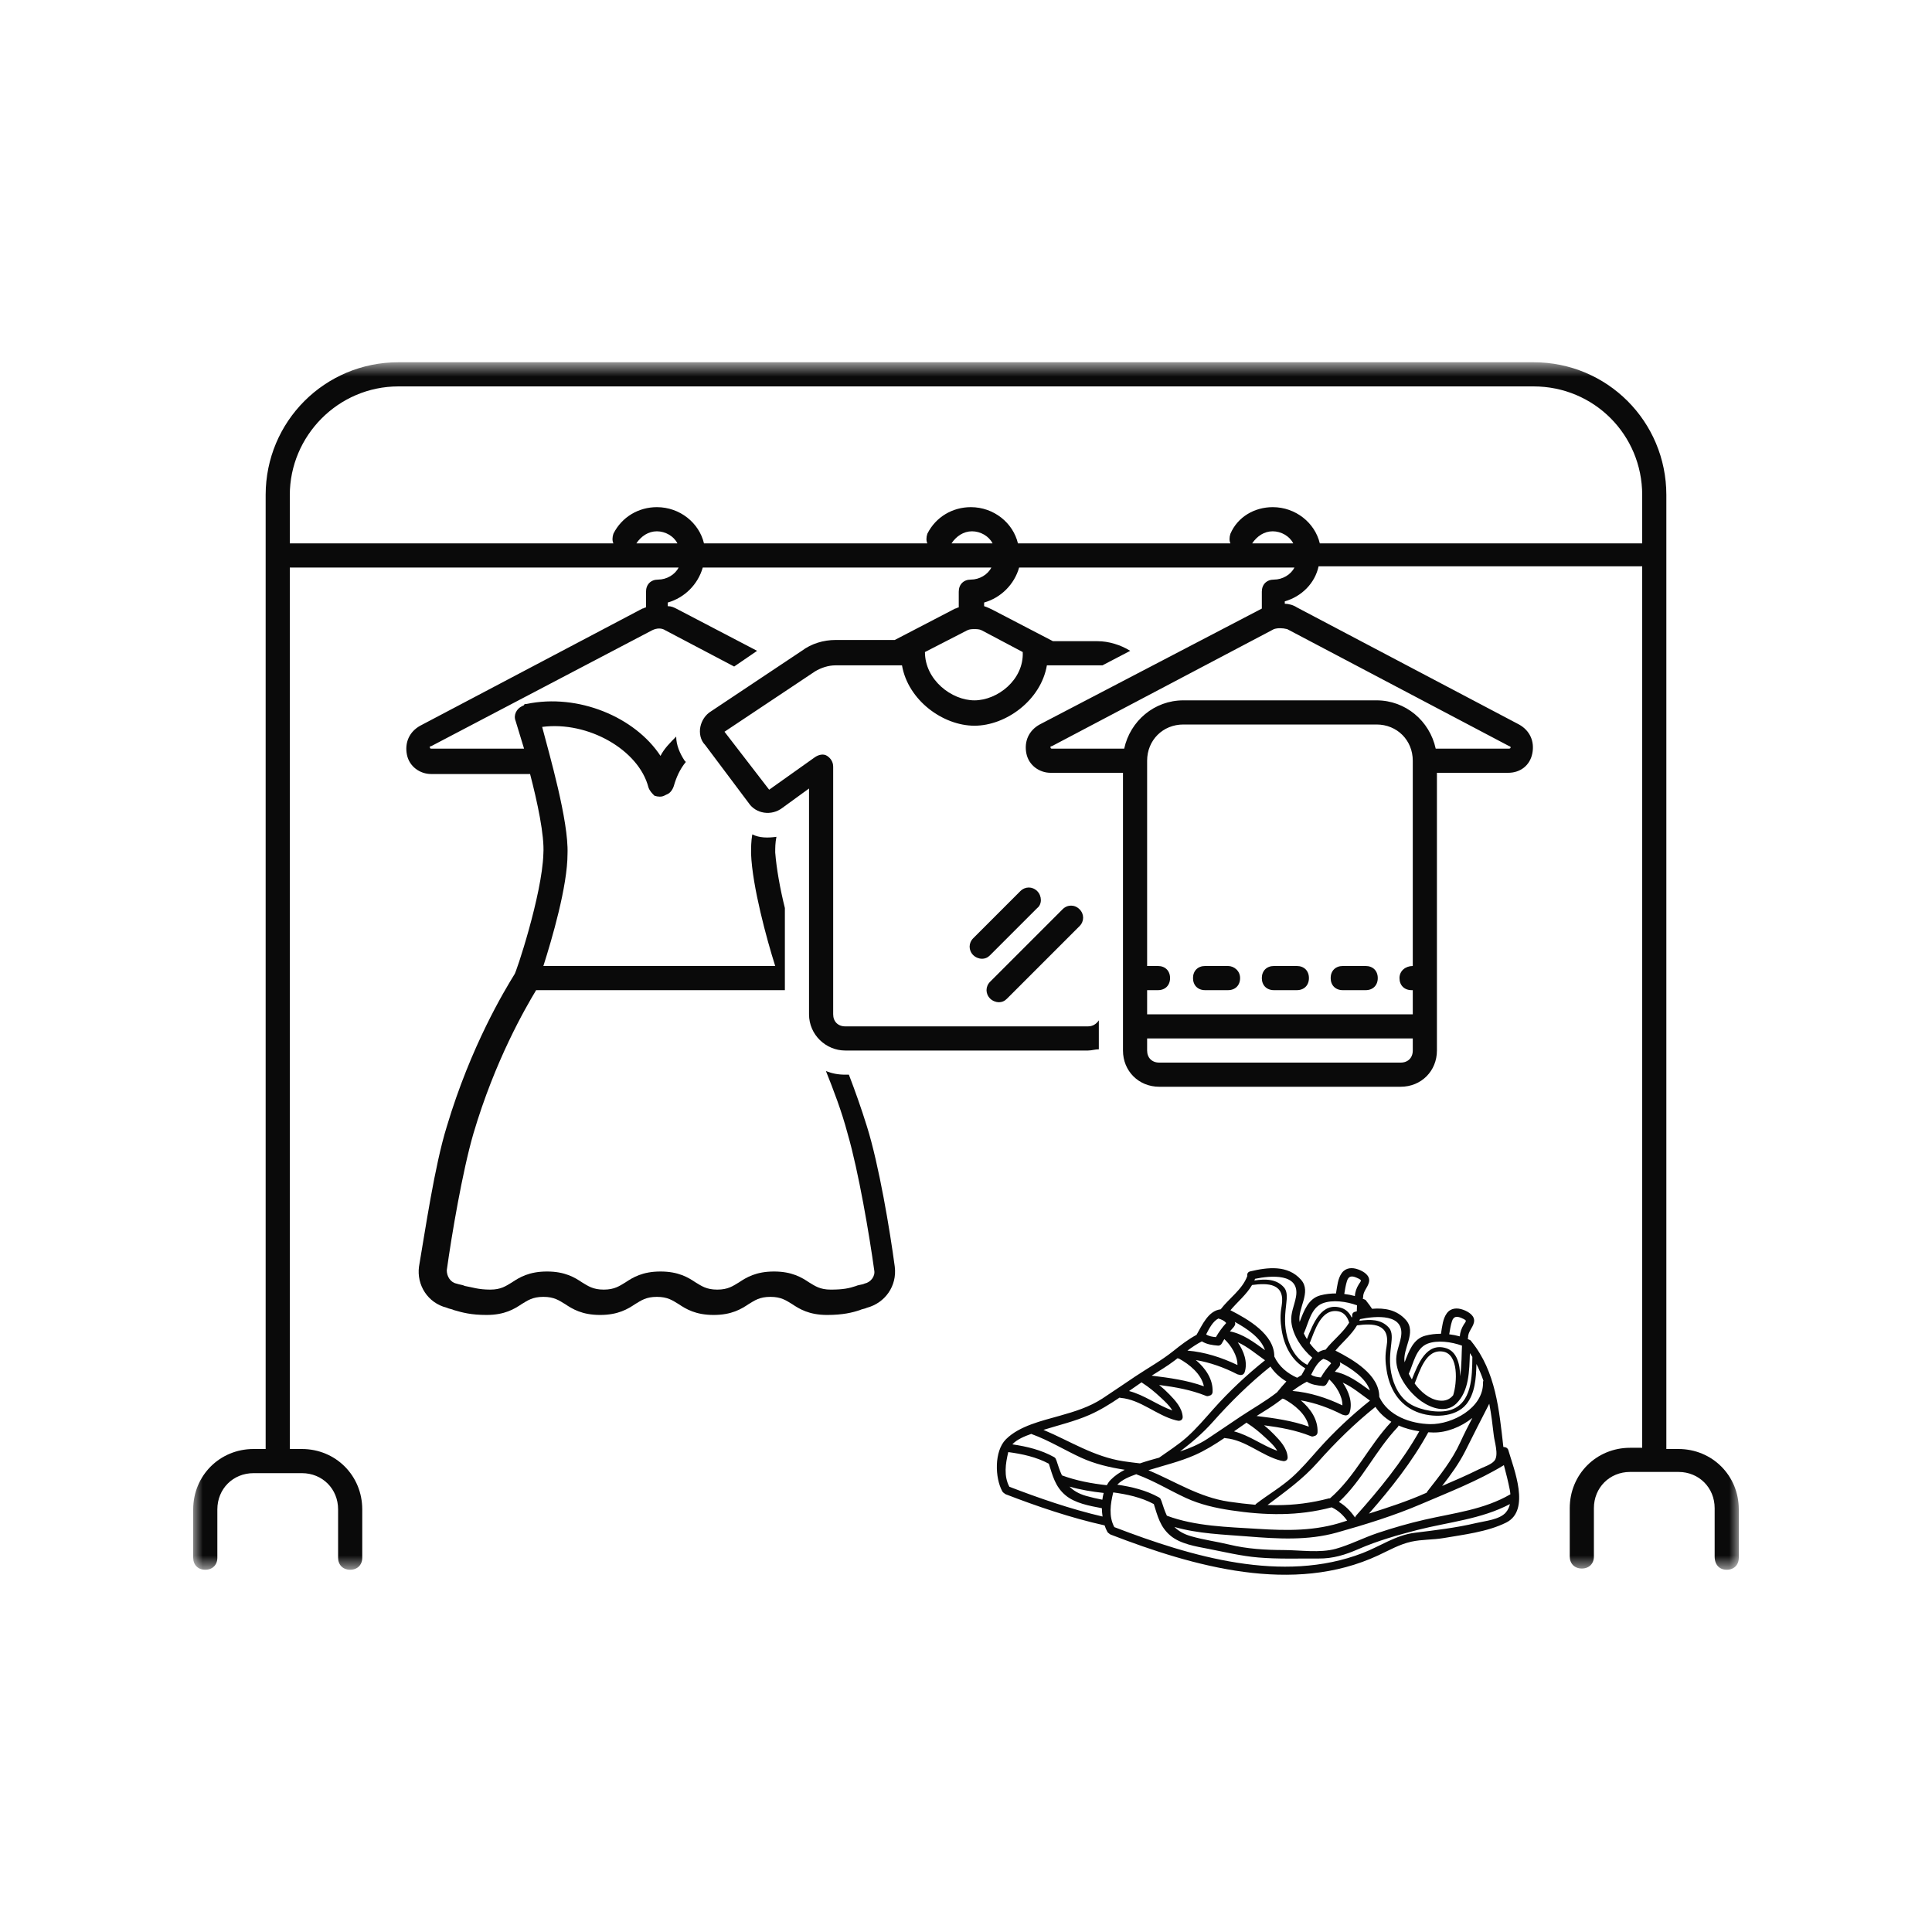 <svg width="100" height="100" viewBox="0 0 100 100" fill="none" xmlns="http://www.w3.org/2000/svg">
<mask id="mask0_2320_1306" style="mask-type:luminance" maskUnits="userSpaceOnUse" x="10" y="18" width="80" height="64">
<path d="M10 18.75H90V81.25H10V18.75Z" fill="white"/>
</mask>
<g mask="url(#mask0_2320_1306)">
<path d="M89.375 81.25C89.75 81.25 90 81 90 80.625V78.125C90 76.375 88.625 75 86.875 75H86.25V25.625C86.25 21.812 83.188 18.75 79.375 18.75H20.625C16.812 18.75 13.75 21.812 13.75 25.625V75H13.125C11.375 75 10 76.375 10 78.125V80.625C10 81 10.25 81.25 10.625 81.25C11 81.25 11.25 81 11.25 80.625V78.125C11.25 77.063 12.063 76.25 13.125 76.25H15.625C16.687 76.25 17.5 77.063 17.5 78.125V80.625C17.5 81 17.75 81.25 18.125 81.25C18.5 81.25 18.75 81 18.75 80.625V78.125C18.75 76.375 17.375 75 15.625 75H15V29.375H35.125C34.937 29.75 34.5 30 34.062 30C33.687 30 33.438 30.25 33.438 30.625V31.438C33.375 31.438 33.313 31.5 33.25 31.5L21.75 37.563C21.187 37.875 20.938 38.438 21.062 39.062C21.187 39.688 21.75 40.063 22.312 40.063H27.437C27.812 41.5 28.188 43.25 28.125 44.187C28.062 46.313 26.687 50.437 26.625 50.437C26.125 51.25 24.375 54.125 23.125 58.313C22.5 60.312 22 63.75 21.687 65.562C21.562 66.5 22.125 67.437 23.125 67.688C23.25 67.75 23.375 67.75 23.5 67.812C23.938 67.937 24.375 68.062 25.188 68.062C26.125 68.062 26.625 67.75 27 67.5C27.312 67.312 27.563 67.125 28.125 67.125C28.687 67.125 28.938 67.312 29.25 67.5C29.625 67.75 30.125 68.062 31.062 68.062C32 68.062 32.5 67.75 32.875 67.5C33.188 67.312 33.438 67.125 34 67.125C34.563 67.125 34.812 67.312 35.125 67.5C35.5 67.75 36 68.062 36.938 68.062C37.875 68.062 38.375 67.75 38.75 67.5C39.062 67.312 39.312 67.125 39.875 67.125C40.437 67.125 40.688 67.312 41 67.5C41.375 67.75 41.875 68.062 42.812 68.062C43.625 68.062 44.125 67.937 44.5 67.812C44.625 67.75 44.75 67.75 44.875 67.688C45.813 67.437 46.438 66.562 46.313 65.562C46.062 63.687 45.5 60.312 44.875 58.313C44.563 57.312 44.25 56.438 43.938 55.625H43.75C43.375 55.625 43.062 55.562 42.75 55.437C43.125 56.375 43.562 57.5 43.875 58.687C44.438 60.625 45 63.938 45.25 65.75C45.312 66.062 45.063 66.375 44.75 66.438C44.625 66.5 44.438 66.5 44.312 66.562C43.938 66.687 43.625 66.75 43 66.75C42.437 66.75 42.188 66.562 41.875 66.375C41.5 66.125 41 65.813 40.063 65.813C39.125 65.813 38.625 66.125 38.25 66.375C37.937 66.562 37.688 66.75 37.125 66.75C36.562 66.75 36.313 66.562 36 66.375C35.625 66.125 35.125 65.813 34.187 65.813C33.25 65.813 32.75 66.125 32.375 66.375C32.063 66.562 31.812 66.75 31.25 66.75C30.688 66.75 30.437 66.562 30.125 66.375C29.75 66.125 29.25 65.813 28.313 65.813C27.375 65.813 26.875 66.125 26.5 66.375C26.187 66.562 25.938 66.75 25.375 66.75C24.75 66.75 24.438 66.625 24.062 66.562C23.938 66.5 23.813 66.5 23.625 66.438C23.313 66.375 23.125 66.062 23.125 65.75C23.375 63.938 23.938 60.625 24.5 58.687C25.625 54.875 27.188 52.188 27.75 51.25H40.625V47C40.375 46 40.188 44.937 40.125 44.125C40.125 43.875 40.125 43.625 40.188 43.313C39.75 43.375 39.312 43.375 38.938 43.188C38.875 43.562 38.875 43.875 38.875 44.187C38.938 45.875 39.688 48.625 40.125 50H28.125C28.562 48.625 29.375 45.875 29.375 44.187C29.438 42.5 28.438 39.062 28.062 37.625C30.437 37.312 33.062 38.813 33.562 40.75C33.625 40.938 33.75 41.062 33.875 41.187C34.062 41.25 34.25 41.25 34.375 41.187L34.5 41.125C34.688 41.062 34.812 40.875 34.875 40.688C35 40.25 35.188 39.812 35.5 39.438L35.437 39.375C35.188 39 35 38.562 35 38.125C34.688 38.438 34.375 38.75 34.187 39.125C32.875 37.125 29.937 35.875 27.25 36.438C27.188 36.438 27.125 36.438 27.125 36.5L27 36.562C26.75 36.687 26.562 37 26.687 37.312C26.687 37.312 26.875 37.937 27.125 38.75H22.312C22.312 38.75 22.25 38.75 22.25 38.687C22.25 38.625 22.25 38.625 22.312 38.625L33.75 32.625C34 32.5 34.25 32.5 34.438 32.625L38 34.5L39.187 33.687L35 31.5C34.875 31.438 34.75 31.375 34.563 31.375V31.187C35.437 30.938 36.125 30.25 36.375 29.375H51.313C51.125 29.75 50.688 30 50.25 30C49.875 30 49.625 30.25 49.625 30.625V31.438C49.563 31.438 49.5 31.5 49.438 31.5L46.313 33.125H43.25C42.625 33.125 42 33.313 41.5 33.687L36.812 36.812C36.5 37 36.313 37.312 36.25 37.625C36.187 37.937 36.25 38.313 36.5 38.562L38.75 41.562C39.125 42.125 39.937 42.25 40.5 41.812L41.875 40.813V52.5C41.875 53.562 42.75 54.375 43.75 54.375H56.313C56.5 54.375 56.687 54.312 56.875 54.312V52.812C56.75 53 56.562 53.125 56.313 53.125H43.75C43.375 53.125 43.125 52.875 43.125 52.5V39.688C43.125 39.438 43 39.25 42.812 39.125C42.625 39 42.375 39.062 42.188 39.187L39.812 40.875L37.5 37.875L42.188 34.75C42.5 34.563 42.875 34.438 43.25 34.438H46.687C47 36.25 48.813 37.563 50.437 37.563C52.063 37.563 53.875 36.25 54.187 34.438H56.812C56.875 34.438 57 34.438 57.063 34.438L58.5 33.687C58 33.375 57.375 33.188 56.812 33.188H54.5L51.375 31.562C51.25 31.5 51.125 31.438 50.938 31.375V31.187C51.812 30.938 52.5 30.25 52.75 29.375H67C66.812 29.75 66.375 30 65.938 30C65.562 30 65.312 30.25 65.312 30.625V31.5L53.813 37.5C53.25 37.812 53 38.375 53.125 39C53.25 39.625 53.813 40 54.375 40H58.125V54.375C58.125 55.437 58.938 56.25 60 56.25H72.5C73.562 56.25 74.375 55.437 74.375 54.375V40H78.062C78.687 40 79.187 39.625 79.312 39C79.438 38.375 79.187 37.812 78.625 37.5L67.125 31.438C66.938 31.313 66.687 31.25 66.5 31.25V31.125C67.375 30.875 68.062 30.188 68.25 29.312H85V74.937H84.375C82.625 74.937 81.25 76.313 81.25 78.062V80.562C81.25 80.938 81.5 81.187 81.875 81.187C82.25 81.187 82.5 80.938 82.5 80.562V78.062C82.5 77 83.313 76.187 84.375 76.187H86.875C87.937 76.187 88.75 77 88.75 78.062V80.562C88.75 81 89 81.25 89.375 81.25ZM52.937 33.75C53 35.188 51.625 36.25 50.437 36.25C49.25 36.25 47.875 35.188 47.875 33.75L50.063 32.625C50.188 32.563 50.312 32.563 50.437 32.563C50.562 32.563 50.688 32.563 50.813 32.625L52.937 33.75ZM73.125 54.375C73.125 54.75 72.875 55 72.5 55H60C59.625 55 59.375 54.75 59.375 54.375V53.75H73.125V54.375ZM73.125 50C72.75 50 72.437 50.25 72.437 50.625C72.437 51 72.688 51.25 73.062 51.25H73.125V52.5H59.375V51.25H59.937C60.312 51.25 60.562 51 60.562 50.625C60.562 50.25 60.312 50 59.937 50H59.375V39.375C59.375 38.313 60.188 37.5 61.25 37.5H71.25C72.312 37.5 73.125 38.313 73.125 39.375V50ZM66.625 32.563L78.125 38.625C78.125 38.625 78.188 38.625 78.188 38.687C78.188 38.75 78.125 38.75 78.062 38.75H74.312C74 37.312 72.75 36.25 71.25 36.25H61.25C59.75 36.25 58.5 37.312 58.188 38.75H54.438C54.438 38.75 54.375 38.75 54.375 38.687C54.375 38.625 54.375 38.625 54.438 38.625L65.938 32.563C66.125 32.5 66.375 32.5 66.625 32.563ZM32.937 28.125C33.188 27.75 33.562 27.5 34 27.5C34.438 27.5 34.875 27.75 35.063 28.125H32.937ZM49.25 28.125C49.5 27.75 49.875 27.5 50.312 27.5C50.75 27.5 51.187 27.75 51.375 28.125H49.25ZM64.812 28.125C65.063 27.75 65.437 27.5 65.875 27.5C66.313 27.5 66.75 27.75 66.938 28.125H64.812ZM85 28.125H68.313C68.062 27.063 67.063 26.25 65.875 26.25C64.937 26.25 64.062 26.75 63.687 27.625C63.625 27.812 63.625 28 63.687 28.125H52.688C52.437 27.063 51.438 26.25 50.25 26.25C49.312 26.25 48.438 26.75 48 27.625C47.937 27.812 47.937 28 48 28.125H36.438C36.187 27.063 35.188 26.25 34 26.25C33.062 26.25 32.188 26.75 31.75 27.625C31.687 27.812 31.687 28 31.75 28.125H15V25.625C15 22.563 17.5 20 20.625 20H79.375C82.5 20 85 22.5 85 25.625V28.125Z" fill="#0A0A0A"/>
</g>
<path d="M51.688 51.875C51.875 51.875 52 51.812 52.125 51.688L55.875 47.938C56.125 47.688 56.125 47.312 55.875 47.063C55.625 46.812 55.25 46.812 55 47.063L51.25 50.813C51 51.062 51 51.438 51.25 51.688C51.375 51.812 51.563 51.875 51.688 51.875Z" fill="#0A0A0A"/>
<path d="M53.687 46.125C53.438 45.875 53.062 45.875 52.812 46.125L50.375 48.562C50.125 48.813 50.125 49.188 50.375 49.438C50.5 49.563 50.688 49.625 50.813 49.625C51 49.625 51.125 49.563 51.25 49.438L53.687 47C53.938 46.812 53.938 46.375 53.687 46.125Z" fill="#0A0A0A"/>
<path d="M67.125 50H65.938C65.562 50 65.312 50.25 65.312 50.625C65.312 51 65.562 51.25 65.938 51.25H67.125C67.5 51.25 67.75 51 67.75 50.625C67.75 50.25 67.5 50 67.125 50Z" fill="#0A0A0A"/>
<path d="M63.562 50H62.375C62 50 61.75 50.25 61.75 50.625C61.75 51 62 51.25 62.375 51.25H63.562C63.938 51.25 64.187 51 64.187 50.625C64.187 50.25 63.875 50 63.562 50Z" fill="#0A0A0A"/>
<path d="M70.688 50H69.5C69.125 50 68.875 50.25 68.875 50.625C68.875 51 69.125 51.25 69.5 51.25H70.688C71.062 51.25 71.313 51 71.313 50.625C71.313 50.25 71.062 50 70.688 50Z" fill="#0A0A0A"/>
<path d="M57.068 78.496C57.048 78.355 57.034 78.209 57.032 78.064C56.4 77.943 55.633 77.811 55.136 77.383C54.617 76.94 54.485 76.386 54.288 75.762C53.635 75.41 52.903 75.255 52.188 75.16C52.188 75.161 52.188 75.161 52.188 75.161C52.046 75.755 51.946 76.395 52.244 76.954C53.765 77.538 55.397 78.107 57.068 78.496ZM57.057 77.625C57.073 77.504 57.096 77.386 57.126 77.275C56.528 77.209 55.933 77.114 55.356 76.947C55.564 77.156 55.834 77.317 56.215 77.428C56.493 77.507 56.774 77.569 57.057 77.625ZM57.495 76.59C57.7 76.383 57.947 76.215 58.218 76.075C57.435 75.954 56.669 75.776 55.947 75.445C55.097 75.053 54.298 74.557 53.416 74.235C53.404 74.229 53.393 74.224 53.38 74.218C53.045 74.337 52.647 74.492 52.399 74.759C53.151 74.87 53.886 75.045 54.559 75.419C54.617 75.452 54.646 75.498 54.659 75.546C54.667 75.562 54.675 75.578 54.682 75.595C54.771 75.88 54.859 76.137 54.966 76.365C55.706 76.64 56.491 76.786 57.287 76.874C57.346 76.767 57.414 76.671 57.495 76.59ZM60.678 73.005C60.531 72.746 60.267 72.512 60.084 72.341C59.787 72.063 59.473 71.8 59.131 71.582C59.114 71.571 59.1 71.56 59.088 71.548C58.871 71.695 58.655 71.847 58.438 71.999C59.236 72.206 59.901 72.727 60.678 73.005ZM62.312 71.754C62.184 71.115 61.564 70.616 61.017 70.318C60.99 70.318 60.968 70.313 60.946 70.304C60.902 70.341 60.856 70.375 60.812 70.41C60.427 70.705 60.016 70.948 59.61 71.204C60.529 71.316 61.438 71.439 62.312 71.754ZM63.467 68.481C63.382 68.361 63.219 68.295 63.089 68.255C63.08 68.253 63.073 68.249 63.066 68.245C62.782 68.385 62.585 68.763 62.429 69.069C62.577 69.166 62.757 69.194 62.934 69.21C63.087 68.948 63.263 68.704 63.467 68.481ZM64.05 70.654C64.059 70.177 63.721 69.635 63.371 69.311C63.325 69.387 63.279 69.465 63.235 69.544C63.201 69.606 63.121 69.656 63.05 69.65C62.742 69.624 62.464 69.585 62.208 69.429C61.942 69.567 61.698 69.732 61.461 69.907C62.358 69.98 63.241 70.266 64.05 70.654ZM65.474 69.883C65.271 69.253 64.546 68.768 63.913 68.421C63.916 68.428 63.92 68.437 63.923 68.444C63.95 68.525 63.93 68.591 63.888 68.637C63.879 68.658 63.865 68.681 63.844 68.702C63.78 68.769 63.719 68.839 63.66 68.911C64.355 69.049 64.905 69.476 65.474 69.883ZM65.478 70.407C65.025 70.093 64.576 69.7 64.066 69.476C64.39 69.944 64.589 70.518 64.424 71.023C64.376 71.168 64.229 71.198 64.12 71.151C64.093 71.15 64.066 71.143 64.037 71.128C63.373 70.787 62.642 70.521 61.896 70.396C62.397 70.818 62.789 71.385 62.764 72.042C62.759 72.167 62.668 72.235 62.572 72.247C62.531 72.269 62.481 72.273 62.421 72.249C61.637 71.934 60.823 71.792 59.997 71.686C60.184 71.838 60.362 72.003 60.529 72.174C60.836 72.491 61.186 72.87 61.216 73.334C61.227 73.51 61.056 73.573 60.925 73.525C60.908 73.523 60.891 73.521 60.873 73.517C59.861 73.261 59.056 72.447 58 72.353C57.98 72.35 57.963 72.346 57.946 72.341C57.449 72.677 56.941 72.992 56.399 73.231C55.638 73.566 54.81 73.762 54.009 74.01C55.393 74.593 56.629 75.406 58.161 75.636C58.443 75.677 58.724 75.712 59.004 75.744C59.338 75.629 59.677 75.537 59.997 75.448C60.476 75.109 60.975 74.79 61.415 74.403C61.928 73.949 62.366 73.423 62.823 72.912C63.62 72.017 64.54 71.154 65.478 70.407ZM66.11 75.093C65.964 74.835 65.7 74.599 65.516 74.429C65.219 74.15 64.907 73.888 64.564 73.67C64.546 73.659 64.534 73.648 64.521 73.635C64.305 73.783 64.088 73.935 63.872 74.087C64.669 74.293 65.334 74.815 66.11 75.093ZM66.1 72.066C66.253 71.873 66.413 71.686 66.583 71.504C66.258 71.309 65.972 71.055 65.758 70.732C64.685 71.59 63.687 72.571 62.775 73.599C62.246 74.195 61.674 74.67 61.079 75.128C61.572 74.964 62.048 74.766 62.494 74.475C63.071 74.098 63.634 73.704 64.207 73.324C64.841 72.903 65.502 72.534 66.1 72.066ZM67.745 73.842C67.616 73.203 66.997 72.704 66.45 72.407C66.423 72.406 66.4 72.401 66.378 72.392C66.334 72.429 66.288 72.463 66.244 72.498C65.86 72.792 65.45 73.035 65.042 73.292C65.961 73.404 66.87 73.528 67.745 73.842ZM67.367 71.176C67.43 71.067 67.495 70.948 67.562 70.826C66.849 70.402 66.467 69.665 66.337 68.832C66.267 68.39 66.258 68.05 66.336 67.608C66.547 66.414 65.617 66.4 64.806 66.512C64.515 67.01 64.06 67.376 63.687 67.818C64.6 68.284 65.965 69.067 65.958 70.215C65.96 70.219 65.961 70.219 65.963 70.222C66.201 70.732 66.636 71.087 67.14 71.312C67.215 71.266 67.289 71.22 67.366 71.178C67.367 71.178 67.367 71.177 67.367 71.176ZM67.668 70.644C67.745 70.514 67.829 70.387 67.923 70.274C67.387 69.818 66.912 69.113 66.84 68.428C66.793 67.964 66.997 67.577 67.078 67.132C67.308 65.881 65.758 66.023 64.962 66.191C64.951 66.221 64.939 66.248 64.926 66.276C65.484 66.198 66.061 66.183 66.46 66.638C66.645 66.847 66.61 67.191 66.581 67.439C66.519 67.984 66.47 68.433 66.577 68.981C66.702 69.614 67.012 70.27 67.598 70.608C67.621 70.62 67.644 70.631 67.668 70.644ZM68.899 70.569C68.816 70.45 68.651 70.383 68.521 70.343C68.512 70.341 68.505 70.337 68.498 70.334C68.216 70.472 68.017 70.851 67.862 71.157C68.01 71.254 68.191 71.281 68.367 71.297C68.519 71.036 68.695 70.792 68.899 70.569ZM69.483 72.742C69.492 72.265 69.153 71.724 68.804 71.399C68.757 71.475 68.711 71.553 68.668 71.632C68.634 71.693 68.554 71.744 68.482 71.739C68.175 71.712 67.896 71.674 67.641 71.518C67.374 71.655 67.13 71.82 66.895 71.995C67.791 72.068 68.674 72.353 69.483 72.742ZM69.833 68.46C69.74 68.156 69.564 67.925 69.27 67.874C68.374 67.713 68.056 68.87 67.789 69.523C67.919 69.699 68.067 69.861 68.228 70.001C68.342 69.925 68.471 69.874 68.615 69.856C68.984 69.371 69.519 68.983 69.833 68.46ZM69.563 78.76C69.618 78.741 69.671 78.724 69.728 78.706C69.513 78.412 69.26 78.172 68.926 78.019C68.924 78.019 68.923 78.02 68.921 78.02C67.188 78.48 65.487 78.439 63.719 78.174C62.913 78.053 62.123 77.874 61.381 77.533C60.53 77.14 59.731 76.645 58.849 76.323C58.836 76.317 58.825 76.312 58.814 76.305C58.477 76.425 58.081 76.58 57.831 76.847C58.583 76.957 59.319 77.132 59.991 77.507C60.05 77.54 60.08 77.586 60.091 77.635C60.1 77.65 60.108 77.666 60.114 77.684C60.204 77.967 60.291 78.225 60.398 78.453C61.879 79.005 63.538 79.035 65.102 79.133C66.633 79.23 68.091 79.251 69.563 78.76ZM70.227 67.875C70.231 67.759 70.234 67.653 70.239 67.562C69.7 67.365 68.961 67.26 68.45 67.463C67.854 67.7 67.732 68.47 67.485 69.019C67.532 69.116 67.586 69.214 67.646 69.31C67.965 68.512 68.398 67.366 69.432 67.699C69.682 67.779 69.853 67.962 69.966 68.201C69.973 68.18 69.984 68.161 69.991 68.141C69.991 68.139 69.993 68.138 69.993 68.136C69.972 68.035 70.011 67.925 70.14 67.895C70.169 67.888 70.199 67.882 70.227 67.875ZM70.907 71.971C70.704 71.341 69.979 70.856 69.346 70.508C69.348 70.517 69.353 70.524 69.356 70.532C69.383 70.613 69.363 70.679 69.322 70.725C69.311 70.746 69.297 70.769 69.277 70.79C69.212 70.856 69.151 70.927 69.093 70.999C69.787 71.137 70.338 71.564 70.907 71.971ZM70.911 72.496C70.458 72.182 70.009 71.789 69.499 71.564C69.823 72.033 70.021 72.606 69.856 73.112C69.809 73.256 69.661 73.287 69.553 73.239C69.526 73.238 69.499 73.231 69.47 73.217C68.805 72.877 68.075 72.609 67.329 72.484C67.829 72.907 68.223 73.473 68.196 74.13C68.192 74.255 68.101 74.323 68.005 74.335C67.964 74.357 67.914 74.362 67.854 74.337C67.069 74.022 66.256 73.881 65.43 73.773C65.617 73.926 65.796 74.091 65.961 74.263C66.268 74.579 66.618 74.958 66.648 75.422C66.66 75.599 66.489 75.661 66.359 75.613C66.341 75.611 66.324 75.609 66.306 75.606C65.294 75.349 64.489 74.535 63.433 74.44C63.412 74.439 63.395 74.434 63.378 74.429C62.883 74.766 62.374 75.08 61.832 75.319C61.07 75.654 60.242 75.85 59.442 76.098C60.826 76.68 62.061 77.494 63.593 77.724C64.059 77.793 64.518 77.848 64.976 77.887C64.989 77.867 65.005 77.847 65.028 77.83C65.622 77.372 66.284 76.988 66.847 76.491C67.36 76.037 67.799 75.51 68.255 74.999C69.052 74.105 69.973 73.242 70.911 72.496ZM70.338 66.463C70.364 66.421 70.442 66.329 70.44 66.279C70.439 66.223 70.247 66.145 70.208 66.129C69.971 66.028 69.803 66.041 69.72 66.302C69.65 66.522 69.618 66.748 69.579 66.975C69.765 66.998 69.95 67.034 70.129 67.083C70.14 66.858 70.217 66.657 70.338 66.463ZM72.015 73.592C71.69 73.397 71.406 73.143 71.191 72.82C70.117 73.679 69.12 74.659 68.208 75.687C67.418 76.578 66.531 77.201 65.608 77.898C65.763 77.903 65.917 77.907 66.07 77.907C66.982 77.907 67.889 77.795 68.807 77.55C68.816 77.55 68.826 77.563 68.837 77.557C70.152 76.416 70.831 74.854 72.015 73.592ZM73.462 74.084C73.094 74.029 72.729 73.932 72.391 73.785C72.382 73.816 72.366 73.846 72.338 73.875C71.188 75.091 70.525 76.602 69.303 77.74C69.64 77.94 69.904 78.209 70.137 78.547C70.147 78.514 70.162 78.481 70.189 78.45C71.404 77.088 72.562 75.677 73.462 74.084ZM75.215 72.219C75.426 71.557 75.501 70.104 74.703 69.961C73.806 69.801 73.49 70.957 73.222 71.61C73.547 72.054 73.985 72.419 74.472 72.49C74.807 72.539 75.045 72.426 75.215 72.219ZM75.574 71.236C75.663 70.661 75.65 70.03 75.672 69.65C75.132 69.454 74.394 69.349 73.884 69.551C73.287 69.787 73.165 70.559 72.918 71.107C72.965 71.204 73.019 71.302 73.079 71.398C73.398 70.6 73.831 69.455 74.864 69.786C75.398 69.959 75.576 70.597 75.574 71.236ZM75.59 74.64C75.785 74.213 75.995 73.802 76.209 73.392C75.62 73.866 74.86 74.157 74.195 74.146C74.106 74.144 74.019 74.14 73.928 74.135C73.087 75.668 72.003 77.034 70.854 78.344C71.853 78.028 72.847 77.706 73.808 77.277C73.82 77.271 73.834 77.266 73.845 77.26C73.854 77.239 73.865 77.216 73.881 77.194C74.521 76.374 75.155 75.595 75.59 74.64ZM75.771 68.55C75.796 68.509 75.874 68.417 75.873 68.368C75.872 68.311 75.679 68.234 75.64 68.217C75.403 68.116 75.235 68.129 75.153 68.39C75.082 68.61 75.05 68.837 75.011 69.063C75.198 69.086 75.383 69.122 75.562 69.171C75.573 68.945 75.65 68.745 75.771 68.55ZM76.209 70.234C76.168 70.168 76.126 70.102 76.082 70.038C76.048 70.956 76.049 71.997 75.373 72.654C74.85 73.16 74.081 72.889 73.57 72.53C72.95 72.093 72.353 71.292 72.273 70.516C72.226 70.052 72.43 69.665 72.512 69.219C72.741 67.968 71.191 68.112 70.394 68.278C70.383 68.308 70.372 68.336 70.359 68.364C70.916 68.286 71.493 68.271 71.893 68.725C72.077 68.936 72.043 69.279 72.015 69.527C71.951 70.072 71.903 70.521 72.01 71.07C72.134 71.702 72.444 72.358 73.03 72.695C73.561 73.003 74.482 73.169 75.08 72.979C76.186 72.631 76.199 71.25 76.209 70.234ZM76.761 71.559C76.76 71.521 76.767 71.49 76.781 71.463C76.681 71.167 76.563 70.879 76.419 70.6C76.406 71.332 76.344 72.135 75.896 72.685C75.325 73.385 74.105 73.398 73.314 73.073C72.393 72.693 71.919 71.872 71.77 70.92C71.699 70.478 71.69 70.138 71.768 69.697C71.98 68.502 71.049 68.488 70.239 68.6C69.947 69.097 69.493 69.463 69.12 69.906C70.032 70.371 71.398 71.155 71.391 72.303C71.393 72.307 71.394 72.308 71.395 72.311C71.851 73.284 73.014 73.694 74.029 73.713C75.163 73.731 76.787 72.883 76.761 71.559ZM77.346 75.614C77.475 75.461 77.472 75.198 77.433 74.937C77.4 74.704 77.339 74.472 77.32 74.314C77.257 73.76 77.19 73.204 77.085 72.656C76.671 73.461 76.26 74.266 75.855 75.082C75.52 75.751 75.093 76.333 74.644 76.913C75.285 76.638 75.924 76.361 76.551 76.05C76.781 75.935 77.174 75.816 77.346 75.614ZM77.943 78.283C78.054 78.152 78.119 78.004 78.154 77.85C76.667 78.635 74.987 78.778 73.365 79.191C72.334 79.456 71.297 79.752 70.321 80.177C69.626 80.48 69.003 80.676 68.238 80.669C67.204 80.662 66.157 80.703 65.128 80.615C64.253 80.542 63.41 80.337 62.551 80.169C61.905 80.043 61.087 79.919 60.567 79.472C60.048 79.028 59.918 78.474 59.721 77.85C59.068 77.499 58.335 77.344 57.62 77.247C57.62 77.248 57.62 77.248 57.62 77.248C57.477 77.843 57.378 78.483 57.677 79.043C61.644 80.566 66.38 81.986 70.528 80.387C71.436 80.037 72.24 79.46 73.222 79.337C74.296 79.202 75.353 79.083 76.41 78.832C76.861 78.725 77.624 78.657 77.943 78.283ZM78.178 77.344C78.171 77.263 78.16 77.183 78.145 77.104C78.061 76.683 77.956 76.257 77.841 75.836C76.505 76.65 74.981 77.241 73.547 77.855C72.159 78.451 70.653 78.916 69.198 79.324C67.69 79.747 66.127 79.65 64.58 79.526C63.314 79.425 62.015 79.388 60.788 79.035C60.996 79.243 61.266 79.405 61.648 79.515C62.301 79.703 62.972 79.79 63.632 79.949C64.555 80.172 65.491 80.226 66.435 80.23C67.283 80.231 68.318 80.395 69.139 80.166C69.879 79.959 70.572 79.594 71.302 79.35C72.105 79.08 72.919 78.847 73.745 78.657C75.269 78.309 76.811 78.141 78.178 77.344ZM78.07 75.057C78.35 76.023 79.239 78.172 77.958 78.809C76.987 79.291 75.764 79.431 74.707 79.612C74.158 79.705 73.589 79.676 73.046 79.798C72.432 79.936 71.91 80.239 71.345 80.502C66.933 82.559 61.791 81.089 57.492 79.431C57.454 79.416 57.426 79.397 57.404 79.371C57.369 79.356 57.339 79.326 57.316 79.285C57.261 79.187 57.214 79.074 57.174 78.954C55.406 78.561 53.672 77.965 52.058 77.344C52.022 77.329 51.993 77.309 51.971 77.282C51.937 77.267 51.907 77.239 51.882 77.197C51.492 76.498 51.456 75.114 52.062 74.502C52.757 73.802 53.934 73.541 54.848 73.281C55.628 73.061 56.377 72.833 57.061 72.387C57.638 72.01 58.202 71.617 58.775 71.236C59.428 70.802 60.112 70.423 60.726 69.933C61.113 69.624 61.497 69.324 61.933 69.091C61.935 69.091 61.935 69.09 61.935 69.088C62.225 68.585 62.538 67.844 63.183 67.769C63.623 67.191 64.3 66.748 64.557 66.053C64.559 66.051 64.561 66.05 64.561 66.048C64.539 65.948 64.579 65.837 64.708 65.807C65.617 65.591 66.654 65.463 67.339 66.237C67.907 66.881 67.147 67.718 67.268 68.426C67.489 67.853 67.715 67.215 68.337 67.049C68.599 66.978 68.874 66.948 69.153 66.948C69.154 66.936 69.154 66.927 69.156 66.913C69.216 66.573 69.242 66.18 69.451 65.892C69.659 65.605 69.996 65.593 70.305 65.707C70.575 65.805 70.939 66.021 70.858 66.365C70.792 66.648 70.554 66.832 70.554 67.139C70.554 67.17 70.548 67.199 70.536 67.223C70.57 67.238 70.605 67.249 70.638 67.264C70.687 67.285 70.717 67.317 70.733 67.353C70.836 67.479 70.93 67.609 71.018 67.743C71.665 67.687 72.302 67.793 72.771 68.324C73.341 68.969 72.581 69.807 72.702 70.514C72.922 69.941 73.147 69.302 73.769 69.136C74.031 69.065 74.307 69.035 74.585 69.035C74.587 69.024 74.587 69.014 74.589 69.001C74.648 68.662 74.676 68.268 74.884 67.98C75.091 67.692 75.429 67.681 75.737 67.794C76.007 67.893 76.372 68.109 76.29 68.453C76.225 68.736 75.986 68.92 75.986 69.227C75.986 69.258 75.98 69.287 75.969 69.311C76.004 69.325 76.037 69.337 76.07 69.352C76.119 69.373 76.149 69.405 76.166 69.44C77.425 70.999 77.594 72.974 77.814 74.895C77.832 74.896 77.848 74.896 77.863 74.9C77.96 74.907 78.042 74.96 78.07 75.057Z" fill="#0A0A0A"/>
</svg>
